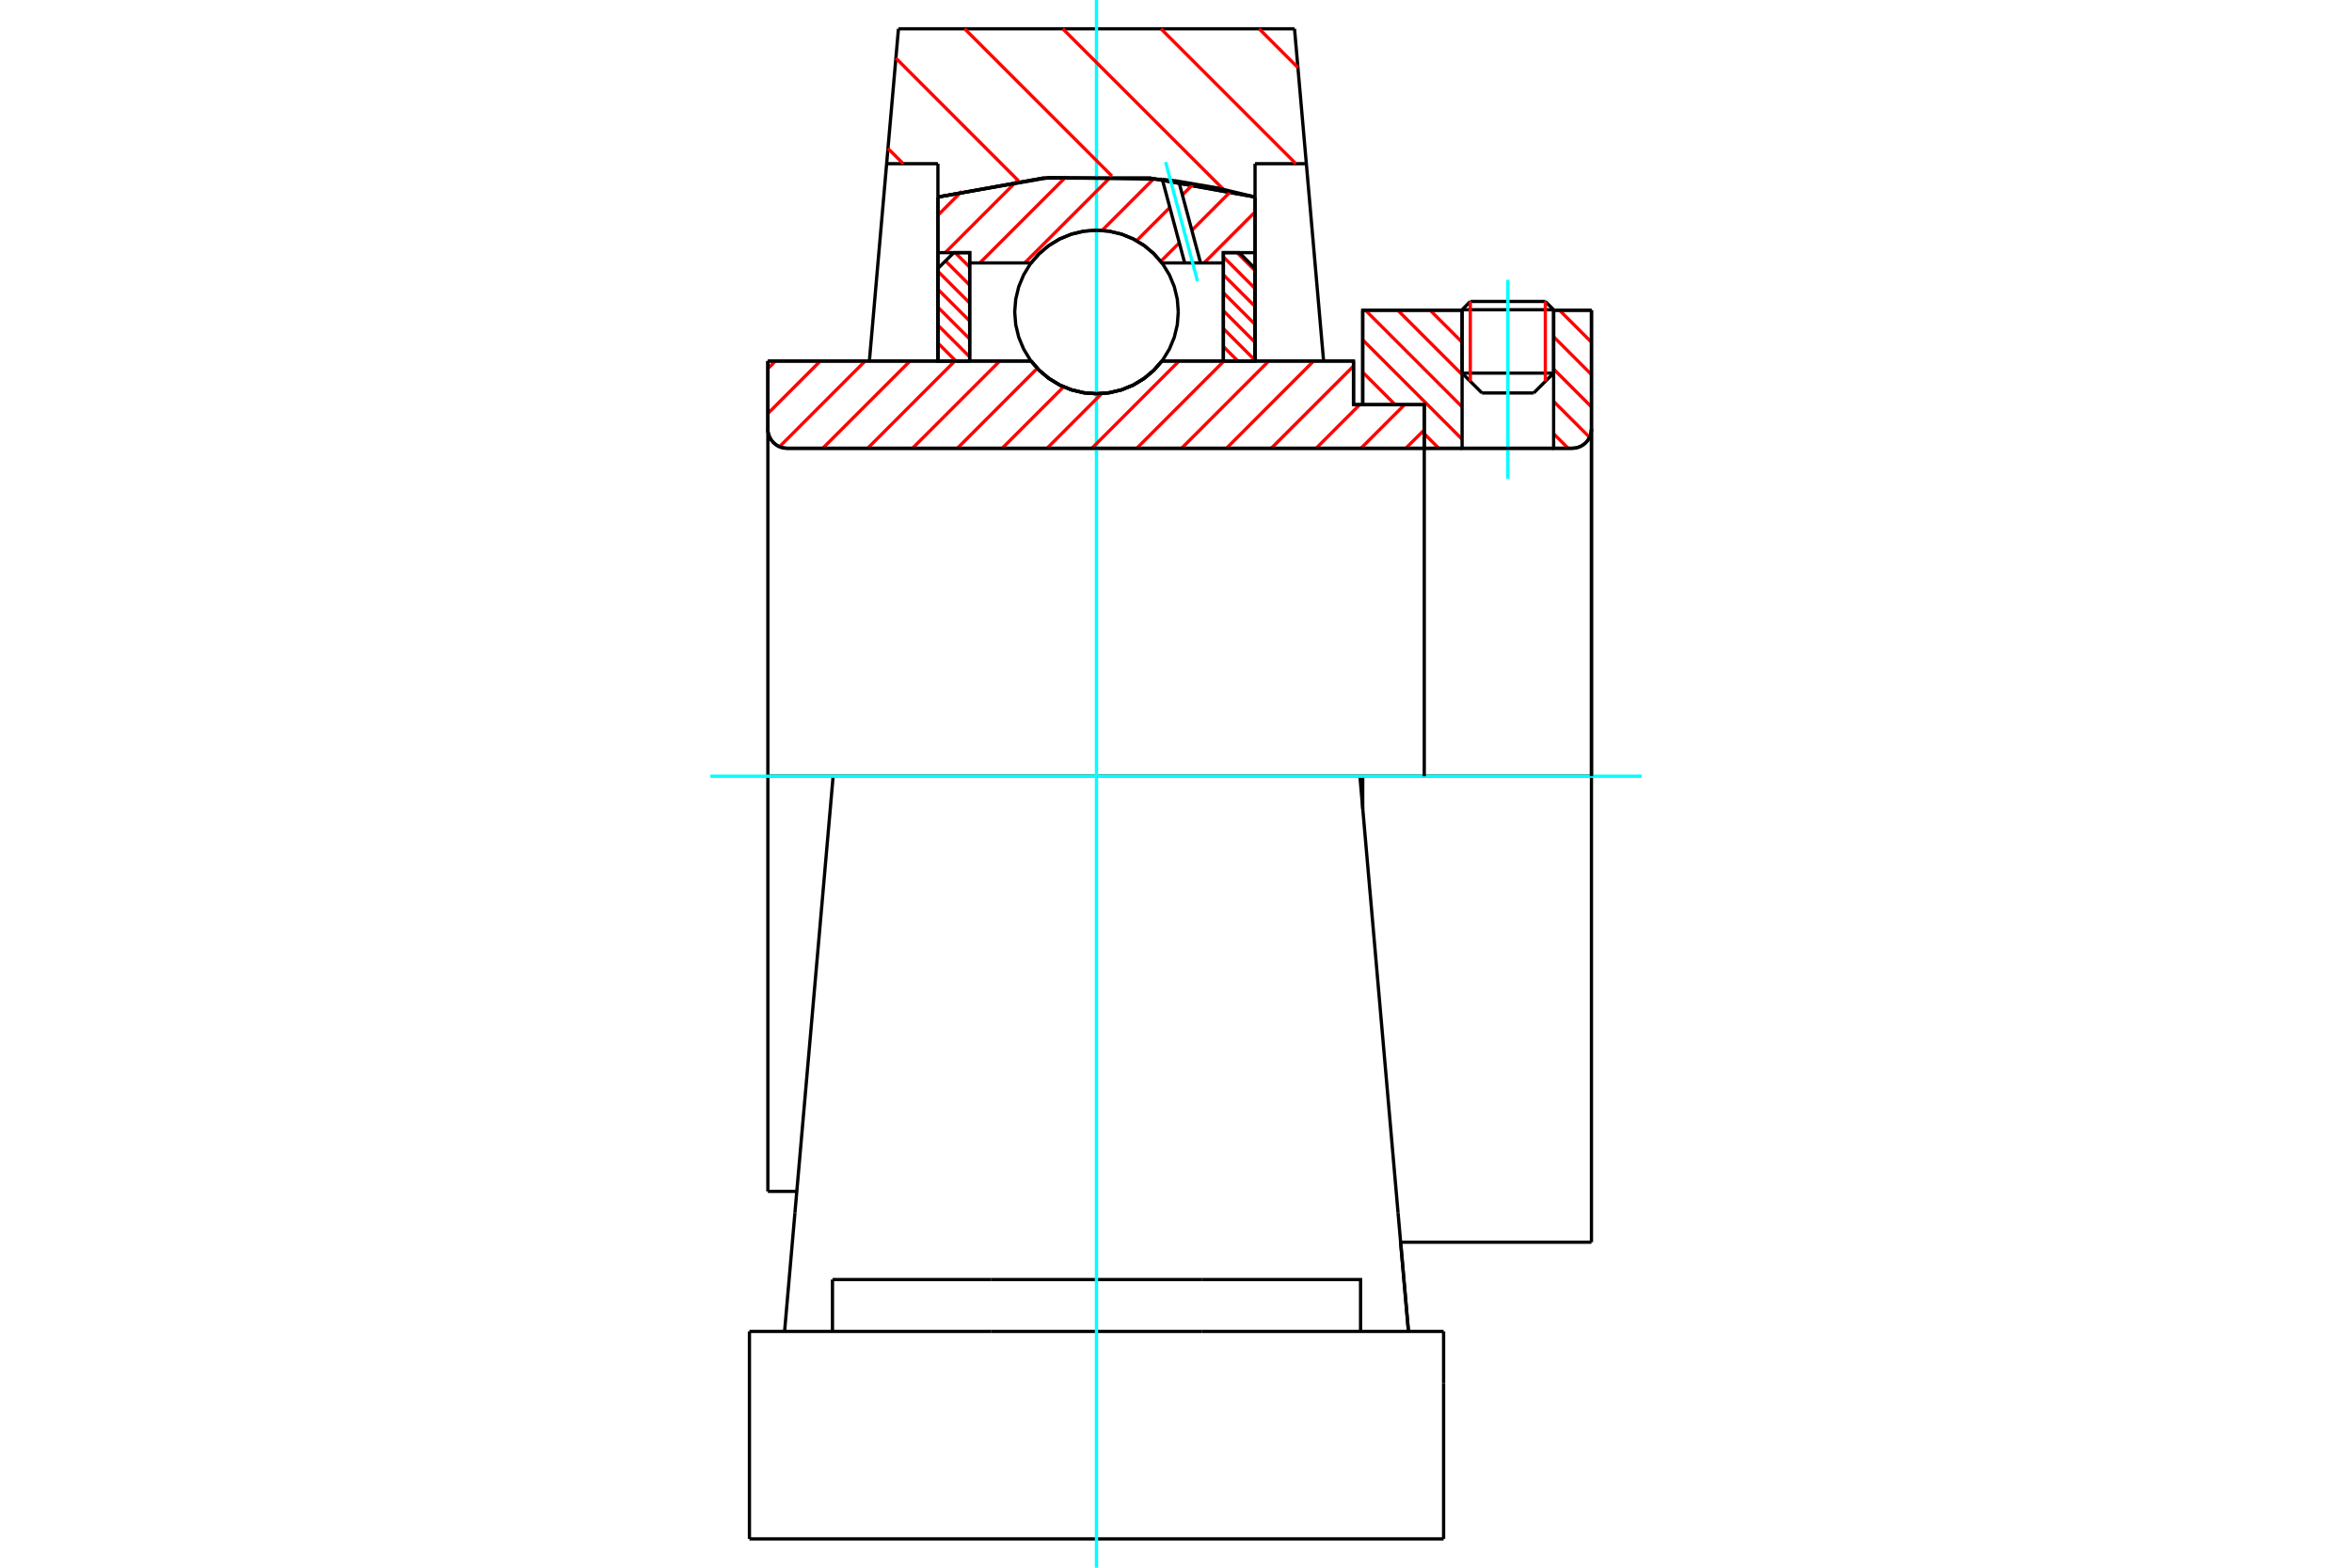 <?xml version="1.0" standalone="no"?>
<!DOCTYPE svg PUBLIC "-//W3C//DTD SVG 1.1//EN"
	"http://www.w3.org/Graphics/SVG/1.1/DTD/svg11.dtd">
<svg xmlns="http://www.w3.org/2000/svg" height="100%" width="100%" viewBox="0 0 36000 24000">
	<rect x="-1800" y="-1200" width="39600" height="26400" style="fill:#FFF"/>
	<g style="fill:none; fill-rule:evenodd" transform="matrix(1 0 0 1 0 0)">
		<g style="fill:none; stroke:#000; stroke-width:50; shape-rendering:geometricPrecision">
			<line x1="20858" y1="11883" x2="20815" y2="11883"/>
			<line x1="20717" y1="6195" x2="20858" y2="6195"/>
			<line x1="20717" y1="5527" x2="20717" y2="6195"/>
			<line x1="12752" y1="11883" x2="11753" y2="11883"/>
			<line x1="11753" y1="18239" x2="11753" y2="11883"/>
			<line x1="11753" y1="5527" x2="15782" y2="5527"/>
			<line x1="17785" y1="5527" x2="20717" y2="5527"/>
			<polyline points="15782,5527 15909,5672 16058,5796 16223,5896 16402,5969 16590,6013 16783,6028 16976,6013 17164,5969 17343,5896 17509,5796 17657,5672 17785,5527"/>
			<polyline points="11753,6569 11756,6615 11767,6659 11785,6702 11809,6741 11839,6776 11874,6806 11913,6831 11956,6848 12001,6859 12047,6863"/>
			<line x1="11753" y1="6569" x2="11753" y2="11883"/>
			<line x1="11753" y1="6569" x2="11753" y2="5527"/>
			<line x1="23780" y1="5712" x2="23780" y2="4749"/>
			<line x1="23475" y1="6016" x2="23780" y2="5712"/>
			<line x1="22379" y1="5712" x2="22683" y2="6016"/>
			<line x1="22379" y1="4749" x2="22379" y2="5712"/>
			<line x1="22379" y1="4749" x2="20858" y2="4749"/>
			<line x1="20858" y1="6195" x2="20858" y2="4749"/>
			<line x1="24065" y1="6863" x2="12047" y2="6863"/>
			<polyline points="24065,6863 24111,6859 24156,6848 24198,6831 24238,6806 24273,6776 24303,6741 24327,6702 24344,6659 24355,6615 24359,6569"/>
			<line x1="24359" y1="4749" x2="24359" y2="6569"/>
			<line x1="24359" y1="4749" x2="23780" y2="4749"/>
			<polyline points="24359,19017 24359,11883 20858,11883"/>
			<line x1="20858" y1="12381" x2="20858" y2="11883"/>
			<line x1="24359" y1="6569" x2="24359" y2="11883"/>
			<line x1="22379" y1="5712" x2="23780" y2="5712"/>
			<line x1="23780" y1="4742" x2="22379" y2="4742"/>
			<line x1="22505" y1="4615" x2="23653" y2="4615"/>
			<line x1="23475" y1="6016" x2="22683" y2="6016"/>
			<line x1="11753" y1="18239" x2="12196" y2="18239"/>
			<line x1="21438" y1="19017" x2="24359" y2="19017"/>
			<line x1="22379" y1="4742" x2="22379" y2="4749"/>
			<line x1="23780" y1="4749" x2="23780" y2="4742"/>
			<line x1="22505" y1="4615" x2="22379" y2="4742"/>
			<line x1="23780" y1="4742" x2="23653" y2="4615"/>
			<line x1="20815" y1="11883" x2="12752" y2="11883"/>
			<line x1="19995" y1="2506" x2="19210" y2="2506"/>
			<line x1="19814" y1="441" x2="19995" y2="2506"/>
			<line x1="13752" y1="441" x2="19814" y2="441"/>
			<line x1="13571" y1="2506" x2="13752" y2="441"/>
			<line x1="14356" y1="2506" x2="13571" y2="2506"/>
			<line x1="14356" y1="3016" x2="14356" y2="2506"/>
			<polyline points="19210,3016 17601,2726 15966,2726 14356,3016"/>
			<line x1="19210" y1="2506" x2="19210" y2="3016"/>
			<line x1="14356" y1="5527" x2="14356" y2="3016"/>
			<line x1="13307" y1="5527" x2="13571" y2="2506"/>
			<line x1="19210" y1="3016" x2="19210" y2="5527"/>
			<line x1="11471" y1="23559" x2="22096" y2="23559"/>
			<line x1="12742" y1="20383" x2="12742" y2="19589"/>
			<line x1="15167" y1="19589" x2="12742" y2="19589"/>
			<line x1="15167" y1="20383" x2="18400" y2="20383"/>
			<line x1="18400" y1="19589" x2="15167" y2="19589"/>
			<polyline points="20825,20383 20825,19589 18400,19589"/>
			<line x1="21558" y1="20383" x2="21399" y2="18571"/>
			<line x1="12167" y1="18571" x2="12009" y2="20383"/>
			<line x1="18400" y1="20383" x2="22096" y2="20383"/>
			<line x1="21438" y1="19017" x2="21558" y2="20383"/>
			<line x1="19995" y1="2506" x2="20259" y2="5527"/>
			<line x1="12752" y1="11883" x2="12167" y2="18571"/>
			<line x1="22096" y1="21177" x2="22096" y2="20383"/>
			<line x1="22096" y1="23559" x2="22096" y2="21177"/>
			<polyline points="11471,23559 11471,21177 11471,20383"/>
			<line x1="21399" y1="18571" x2="20815" y2="11883"/>
			<line x1="11471" y1="20383" x2="15167" y2="20383"/>
		</g>
		<g style="fill:none; stroke:#0FF; stroke-width:50; shape-rendering:geometricPrecision">
			<line x1="23079" y1="7328" x2="23079" y2="4284"/>
			<line x1="16783" y1="24000" x2="16783" y2="0"/>
			<line x1="10871" y1="11883" x2="25129" y2="11883"/>
		</g>
		<g style="fill:none; stroke:#F00; stroke-width:50; shape-rendering:geometricPrecision">
			<line x1="19272" y1="441" x2="19866" y2="1035"/>
			<line x1="17770" y1="441" x2="19835" y2="2506"/>
			<line x1="16267" y1="441" x2="18726" y2="2899"/>
			<line x1="14765" y1="441" x2="17019" y2="2695"/>
			<line x1="13713" y1="891" x2="15592" y2="2771"/>
			<line x1="13592" y1="2273" x2="13824" y2="2506"/>
		</g>
		<g style="fill:none; stroke:#000; stroke-width:50; shape-rendering:geometricPrecision">
			<polyline points="19210,3016 17601,2726 15966,2726 14356,3016"/>
		</g>
		<g style="fill:none; stroke:#F00; stroke-width:50; shape-rendering:geometricPrecision">
			<line x1="23653" y1="4615" x2="23653" y2="5838"/>
			<line x1="22505" y1="5838" x2="22505" y2="4615"/>
			<line x1="14356" y1="5527" x2="14356" y2="5527"/>
			<line x1="14356" y1="5252" x2="14631" y2="5527"/>
			<line x1="14356" y1="4978" x2="14842" y2="5463"/>
			<line x1="14356" y1="4703" x2="14842" y2="5189"/>
			<line x1="14356" y1="4429" x2="14842" y2="4914"/>
			<line x1="14356" y1="4154" x2="14842" y2="4639"/>
			<line x1="14472" y1="3995" x2="14842" y2="4365"/>
			<line x1="14619" y1="3868" x2="14842" y2="4090"/>
		</g>
		<g style="fill:none; stroke:#000; stroke-width:50; shape-rendering:geometricPrecision">
			<polyline points="14842,5527 14842,3868 14599,3868 14356,4110 14356,5527 14842,5527"/>
		</g>
		<g style="fill:none; stroke:#F00; stroke-width:50; shape-rendering:geometricPrecision">
			<line x1="18935" y1="3868" x2="19210" y2="4143"/>
			<line x1="18725" y1="3932" x2="19210" y2="4417"/>
			<line x1="18725" y1="4206" x2="19210" y2="4692"/>
			<line x1="18725" y1="4481" x2="19210" y2="4966"/>
			<line x1="18725" y1="4756" x2="19210" y2="5241"/>
			<line x1="18725" y1="5030" x2="19210" y2="5516"/>
			<line x1="18725" y1="5305" x2="18947" y2="5527"/>
		</g>
		<g style="fill:none; stroke:#000; stroke-width:50; shape-rendering:geometricPrecision">
			<polyline points="18725,5527 18725,3868 18968,3868 19210,4110 19210,5527 18725,5527"/>
			<polyline points="18035,4776 18020,4580 17974,4389 17899,4208 17796,4040 17668,3891 17519,3763 17352,3661 17170,3585 16979,3540 16783,3524 16587,3540 16396,3585 16215,3661 16047,3763 15898,3891 15770,4040 15668,4208 15593,4389 15547,4580 15531,4776 15547,4972 15593,5163 15668,5344 15770,5512 15898,5661 16047,5789 16215,5892 16396,5967 16587,6013 16783,6028 16979,6013 17170,5967 17352,5892 17519,5789 17668,5661 17796,5512 17899,5344 17974,5163 18020,4972 18035,4776"/>
		</g>
		<g style="fill:none; stroke:#F00; stroke-width:50; shape-rendering:geometricPrecision">
			<line x1="23869" y1="4749" x2="24359" y2="5239"/>
			<line x1="23780" y1="5155" x2="24359" y2="5734"/>
			<line x1="23780" y1="5650" x2="24359" y2="6229"/>
			<line x1="23780" y1="6145" x2="24330" y2="6695"/>
			<line x1="21889" y1="4749" x2="22379" y2="5239"/>
			<line x1="23780" y1="6640" x2="24003" y2="6863"/>
			<line x1="21394" y1="4749" x2="22379" y2="5734"/>
			<line x1="20899" y1="4749" x2="22379" y2="6229"/>
			<line x1="20858" y1="5203" x2="22379" y2="6724"/>
			<line x1="20858" y1="5699" x2="21354" y2="6195"/>
			<line x1="21800" y1="6640" x2="22022" y2="6863"/>
			<line x1="20858" y1="6194" x2="20859" y2="6195"/>
		</g>
		<g style="fill:none; stroke:#000; stroke-width:50; shape-rendering:geometricPrecision">
			<line x1="24359" y1="11883" x2="24359" y2="4749"/>
			<polyline points="24065,6863 24111,6859 24156,6848 24198,6831 24238,6806 24273,6776 24303,6741 24327,6702 24344,6659 24355,6615 24359,6569"/>
			<polyline points="24065,6863 23780,6863 23780,4749"/>
			<polyline points="23780,6863 22379,6863 22379,4749"/>
			<polyline points="22379,6863 21800,6863 21800,11883"/>
			<polyline points="21800,6863 21800,6195 20858,6195 20858,4749 22379,4749"/>
			<line x1="23780" y1="4749" x2="24359" y2="4749"/>
		</g>
		<g style="fill:none; stroke:#F00; stroke-width:50; shape-rendering:geometricPrecision">
			<line x1="19210" y1="3245" x2="18430" y2="4025"/>
			<line x1="18841" y1="2927" x2="18243" y2="3526"/>
			<line x1="18051" y1="3718" x2="17766" y2="4002"/>
			<line x1="18268" y1="2814" x2="18098" y2="2985"/>
			<line x1="17906" y1="3176" x2="17397" y2="3685"/>
			<line x1="17661" y1="2735" x2="16868" y2="3528"/>
			<line x1="17013" y1="2697" x2="15684" y2="4025"/>
			<line x1="16317" y1="2706" x2="14998" y2="4025"/>
			<line x1="15563" y1="2773" x2="14468" y2="3868"/>
			<line x1="14722" y1="2928" x2="14356" y2="3294"/>
		</g>
		<g style="fill:none; stroke:#000; stroke-width:50; shape-rendering:geometricPrecision">
			<polyline points="14356,5527 14356,3868 14356,3016"/>
			<polyline points="17790,2745 16060,2718 14356,3016"/>
			<polyline points="18042,2776 17916,2760 17790,2745"/>
			<polyline points="19210,3016 18630,2877 18042,2776"/>
			<polyline points="19210,3016 19210,3868 18725,3868 18725,4025 18725,5527"/>
			<polyline points="18725,4025 18376,4025 18133,4025 17785,4025 17657,3880 17509,3756 17343,3656 17164,3584 16976,3539 16783,3524 16590,3539 16402,3584 16223,3656 16058,3756 15909,3880 15782,4025 14842,4025 14842,5527"/>
			<polyline points="14842,4025 14842,3868 14356,3868"/>
			<line x1="19210" y1="3868" x2="19210" y2="5527"/>
		</g>
		<g style="fill:none; stroke:#0FF; stroke-width:50; shape-rendering:geometricPrecision">
			<line x1="18329" y1="4303" x2="17841" y2="2481"/>
		</g>
		<g style="fill:none; stroke:#000; stroke-width:50; shape-rendering:geometricPrecision">
			<line x1="18133" y1="4025" x2="17790" y2="2745"/>
			<line x1="18376" y1="4025" x2="18042" y2="2776"/>
		</g>
		<g style="fill:none; stroke:#F00; stroke-width:50; shape-rendering:geometricPrecision">
			<line x1="21800" y1="6581" x2="21517" y2="6863"/>
			<line x1="21499" y1="6195" x2="20831" y2="6863"/>
			<line x1="20812" y1="6195" x2="20145" y2="6863"/>
			<line x1="20717" y1="5604" x2="19458" y2="6863"/>
			<line x1="20107" y1="5527" x2="18772" y2="6863"/>
			<line x1="19420" y1="5527" x2="18085" y2="6863"/>
			<line x1="18734" y1="5527" x2="17399" y2="6863"/>
			<line x1="18047" y1="5527" x2="16712" y2="6863"/>
			<line x1="16863" y1="6025" x2="16026" y2="6863"/>
			<line x1="16280" y1="5922" x2="15339" y2="6863"/>
			<line x1="15876" y1="5639" x2="14653" y2="6863"/>
			<line x1="15302" y1="5527" x2="13966" y2="6863"/>
			<line x1="14615" y1="5527" x2="13280" y2="6863"/>
			<line x1="13929" y1="5527" x2="12593" y2="6863"/>
			<line x1="13242" y1="5527" x2="11931" y2="6839"/>
			<line x1="12556" y1="5527" x2="11753" y2="6330"/>
			<line x1="11869" y1="5527" x2="11753" y2="5644"/>
		</g>
		<g style="fill:none; stroke:#000; stroke-width:50; shape-rendering:geometricPrecision">
			<polyline points="11753,5527 11753,6569 11756,6615 11767,6659 11785,6702 11809,6741 11839,6776 11874,6806 11913,6831 11956,6848 12001,6859 12047,6863 21800,6863 21800,6195 20717,6195 20717,5527 17785,5527"/>
			<polyline points="15782,5527 15909,5672 16058,5796 16223,5896 16402,5969 16590,6013 16783,6028 16976,6013 17164,5969 17343,5896 17509,5796 17657,5672 17785,5527"/>
			<polyline points="15782,5527 12238,5527 11753,5527"/>
		</g>
	</g>
</svg>
